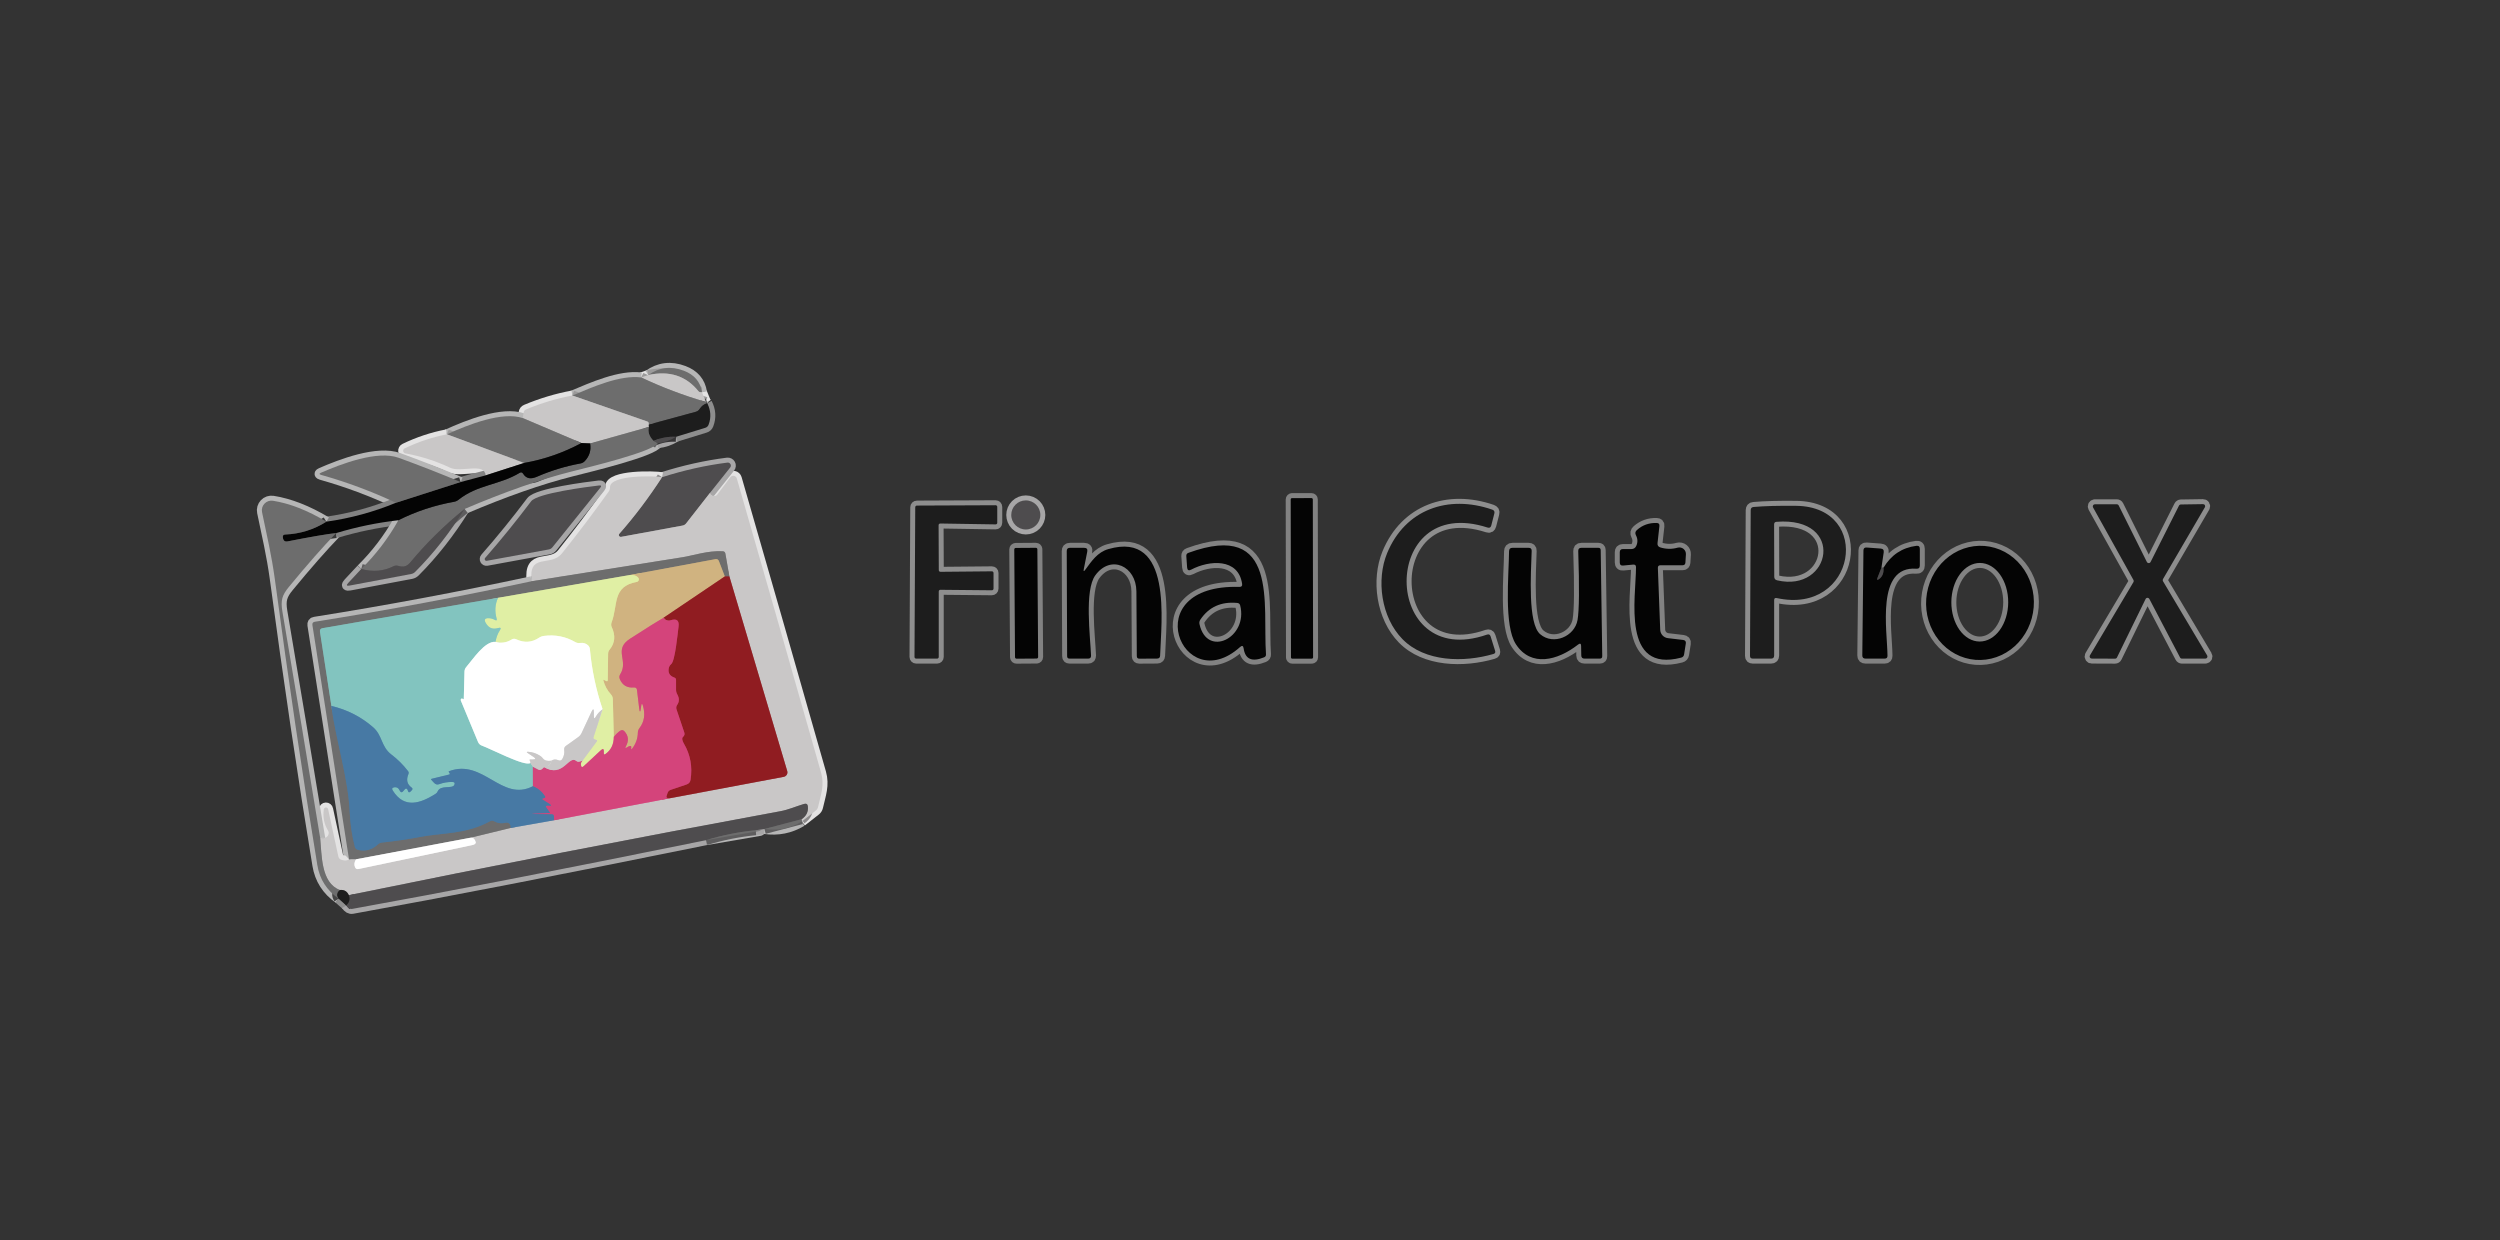 <svg width="502" height="249" viewBox="0 0 502 249" fill="none" xmlns="http://www.w3.org/2000/svg">
<rect x="0" y="0" width="502" height="249" fill="#333333" stroke="none"/>
<g clip-path="url(#clip0_4019_563)">
<path d="M130.19 75.301L128.75 75.791" stroke="#E4E3E3" stroke-width="2"/>
<path d="M128.75 75.79C124.52 75.24 118.91 77.75 114.94 79.42" stroke="#B6B6B6" stroke-width="2"/>
<path d="M114.94 79.42C111.8 80 108.7 80.93 105.64 82.21C105.347 82.33 105.18 82.55 105.14 82.87L105 83.96" stroke="#E4E3E3" stroke-width="2"/>
<path d="M105 83.96C100.86 82.55 94.01 85.27 89.75 87.21" stroke="#B6B6B6" stroke-width="2"/>
<path d="M89.75 87.211C86.81 87.778 83.98 88.718 81.26 90.031C81.157 90.078 81.073 90.156 81.019 90.255C80.965 90.354 80.944 90.468 80.96 90.58C80.975 90.693 81.026 90.798 81.106 90.881C81.185 90.964 81.288 91.02 81.4 91.041C84.533 91.614 87.52 92.571 90.36 93.911C92.6 94.971 97.31 92.791 97.5 95.461" stroke="#E4E3E3" stroke-width="2"/>
<path d="M97.5 95.461L92.5 96.791" stroke="#828282" stroke-width="2"/>
<path d="M92.5 96.791C88.413 95.084 84.27 93.464 80.07 91.931C75.79 90.361 68.48 93.171 64.46 94.921C64.06 95.094 64.07 95.241 64.49 95.361C69.69 96.828 74.693 98.694 79.5 100.961" stroke="#B6B6B6" stroke-width="2"/>
<path d="M79.5 100.961C75 102.814 70.347 104.078 65.54 104.751" stroke="#828282" stroke-width="2"/>
<path d="M65.54 104.751C61.753 102.484 58.177 101.084 54.81 100.551C54.502 100.502 54.186 100.529 53.89 100.629C53.594 100.73 53.327 100.9 53.112 101.126C52.896 101.353 52.739 101.628 52.653 101.928C52.568 102.228 52.556 102.545 52.62 102.851C53.56 107.361 54.54 111.561 55.16 116.111C57.94 136.824 60.797 156.038 63.73 173.751C64.19 176.538 65.613 178.774 68 180.461" stroke="#B6B6B6" stroke-width="2"/>
<path d="M68 180.461L69.5 181.791" stroke="#8E8E8E" stroke-width="2"/>
<path d="M69.5 181.791C69.873 182.344 70.29 182.581 70.75 182.501C88.95 179.228 112.617 174.631 141.75 168.711" stroke="#A7A6A7" stroke-width="2"/>
<path d="M141.75 168.711L152.62 166.841C152.88 166.794 152.877 166.764 152.61 166.751L151.75 166.711" stroke="#B6B6B6" stroke-width="2"/>
<path d="M151.75 166.711L153.5 166.461" stroke="#A7A6A7" stroke-width="2"/>
<path d="M153.5 166.461C156.207 166.854 158.707 166.354 161 164.961" stroke="#B6B6B6" stroke-width="2"/>
<path d="M161 164.96L163.79 162.78C164.037 162.587 164.197 162.337 164.27 162.03C164.81 159.61 165.6 157.68 164.88 155.17C159.28 135.49 153.637 115.79 147.95 96.07C147.912 95.938 147.837 95.82 147.736 95.728C147.634 95.636 147.509 95.574 147.374 95.549C147.239 95.525 147.1 95.538 146.972 95.587C146.844 95.637 146.733 95.721 146.65 95.83L144.04 99.3C143.84 99.56 143.58 99.647 143.26 99.56C142.993 99.487 142.753 99.3 142.54 99" stroke="#E4E3E3" stroke-width="2"/>
<path d="M142.54 99.002L146.62 93.882C146.697 93.787 146.744 93.672 146.754 93.55C146.765 93.429 146.739 93.307 146.68 93.201C146.621 93.094 146.531 93.008 146.422 92.953C146.314 92.897 146.191 92.876 146.07 92.892C141.737 93.438 137.36 94.415 132.94 95.822" stroke="#A7A6A7" stroke-width="2"/>
<path d="M132.94 95.82C131.47 95.54 122.46 95.32 122.49 97.83C122.497 98.163 122.403 98.463 122.21 98.73C119.197 102.95 116.073 107.08 112.84 111.12C110.58 113.95 106.06 110.86 106.75 116.71" stroke="#E4E3E3" stroke-width="2"/>
<path d="M106.75 116.711C92.317 119.818 77.803 122.531 63.21 124.851C62.837 124.911 62.677 125.131 62.73 125.511L70.08 172.541" stroke="#B6B6B6" stroke-width="2"/>
<path d="M70.08 172.541C69.76 172.835 69.263 172.875 68.59 172.661C68.23 172.555 68.01 172.318 67.93 171.951L65.89 162.501C65.871 162.397 65.815 162.304 65.733 162.238C65.651 162.172 65.548 162.137 65.442 162.141C65.337 162.145 65.236 162.186 65.159 162.258C65.081 162.329 65.032 162.426 65.02 162.531C64.8 164.071 65.08 165.481 65.86 166.761C66.047 167.075 66.057 167.395 65.89 167.721C65.617 168.235 65.083 168.411 64.29 168.251" stroke="#E4E3E3" stroke-width="2"/>
<path d="M64.29 168.251C61.803 153.104 59.277 137.961 56.71 122.821C56.32 120.521 56.65 119.491 58.05 117.801C61.69 113.381 64.84 109.794 67.5 107.041" stroke="#B6B6B6" stroke-width="2"/>
<path d="M67.5 107.041C71.587 105.808 75.753 104.948 80 104.461" stroke="#828282" stroke-width="2"/>
<path d="M80 104.461C77.987 108.061 75.5 111.324 72.54 114.251" stroke="#B6B6B6" stroke-width="2"/>
<path d="M72.54 114.251L69.93 117.051C69.49 117.525 69.587 117.701 70.22 117.581L82.6 115.251C82.893 115.191 83.147 115.055 83.36 114.841C87.02 111.175 90.33 106.961 93.29 102.201" stroke="#A7A6A7" stroke-width="2"/>
<path d="M93.29 102.2C101.377 98.76 108.513 96.26 114.7 94.7C118.71 93.69 131.02 90.72 132.04 89" stroke="#B6B6B6" stroke-width="2"/>
<path d="M132.04 89.001C133.38 88.868 134.617 88.438 135.75 87.711" stroke="#A7A6A7" stroke-width="2"/>
<path d="M135.75 87.711L141.6 85.911C141.94 85.811 142.17 85.594 142.29 85.261C142.837 83.814 142.74 82.381 142 80.961" stroke="#8E8E8E" stroke-width="2"/>
<path d="M142 80.961L141.75 80.711" stroke="#B6B6B6" stroke-width="2"/>
<path d="M141.75 80.71L140.96 78.75" stroke="#E4E3E3" stroke-width="2"/>
<path d="M140.96 78.751C140.64 76.677 139.423 75.241 137.31 74.441C134.717 73.454 132.343 73.741 130.19 75.301" stroke="#B6B6B6" stroke-width="2"/>
<path d="M140.96 78.751H140.65C140.49 78.751 140.357 78.687 140.25 78.561C137.763 75.467 134.41 74.381 130.19 75.301M141.75 80.711C137.283 79.417 132.95 77.777 128.75 75.791" stroke="#9B9A9A" stroke-width="2"/>
<path d="M142 80.961C141.353 81.161 140.853 81.541 140.5 82.101C140.307 82.401 140.04 82.598 139.7 82.691L130.29 85.251" stroke="#454545" stroke-width="2"/>
<path d="M130.29 85.25C130.27 85.157 130.257 85.067 130.25 84.98C130.237 84.813 130.153 84.703 130 84.65L114.94 79.42" stroke="#9B9A9A" stroke-width="2"/>
<path d="M130.29 85.25C130.263 85.337 130.267 85.493 130.3 85.72" stroke="#737272" stroke-width="2"/>
<path d="M130.3 85.721L118.5 89.041" stroke="#9B9A9A" stroke-width="2"/>
<path d="M118.5 89.041L116.75 88.961" stroke="#676666" stroke-width="2"/>
<path d="M116.75 88.961L105 83.961" stroke="#9B9A9A" stroke-width="2"/>
<path d="M135.75 87.711C134.21 87.624 132.71 87.901 131.25 88.541" stroke="#363536" stroke-width="2"/>
<path d="M131.25 88.541C130.363 87.661 130.047 86.721 130.3 85.721" stroke="#454545" stroke-width="2"/>
<path d="M116.75 88.961C113.137 90.908 109.303 92.241 105.25 92.961" stroke="#393939" stroke-width="2"/>
<path d="M105.25 92.961L89.75 87.211" stroke="#9B9A9A" stroke-width="2"/>
<path d="M131.25 88.541L132.04 89.001M93.29 102.201C89.277 105.441 85.643 109.018 82.39 112.931C81.68 113.781 80.96 113.941 79.95 113.621C79.63 113.528 79.32 113.554 79.02 113.701C77.027 114.708 74.867 114.891 72.54 114.251" stroke="#5E5D5E" stroke-width="2"/>
<path d="M80 104.461C83.513 102.694 87.237 101.461 91.17 100.761C91.503 100.701 91.803 100.564 92.07 100.351C95.9 97.291 100.28 97.411 104.34 94.951C104.627 94.778 104.86 94.834 105.04 95.121C105.72 96.201 106.66 96.221 107.83 95.721C110.65 94.494 113.56 93.608 116.56 93.061C116.887 93.001 117.163 92.854 117.39 92.621C118.363 91.614 118.733 90.421 118.5 89.041M67.5 107.041C65.827 107.208 62.577 107.764 57.75 108.711C57.177 108.824 56.857 108.544 56.79 107.871C56.757 107.524 56.917 107.344 57.27 107.331C60.27 107.204 63.027 106.344 65.54 104.751M79.5 100.961L92.5 96.791" stroke="#393939" stroke-width="2"/>
<path d="M105.25 92.961L97.5 95.461" stroke="#676666" stroke-width="2"/>
<path d="M68.25 178.711C67.61 179.138 67.527 179.721 68 180.461" stroke="#454545" stroke-width="2"/>
<path d="M161 164.96L160.96 164.5" stroke="#9B9A9A" stroke-width="2"/>
<path d="M160.96 164.501C161.907 163.867 162.327 163.014 162.22 161.941C162.173 161.467 161.92 161.297 161.46 161.431C159.79 161.931 158.31 162.601 156.71 162.891C127.763 168.224 98.873 173.844 70.04 179.751" stroke="#8C8A8B" stroke-width="2"/>
<path d="M70.04 179.75C69.7 178.977 69.103 178.63 68.25 178.71" stroke="#737272" stroke-width="2"/>
<path d="M68.25 178.71C64.4 177.28 64.63 171.61 64.29 168.25M70.08 172.54H71.5" stroke="#9B9A9A" stroke-width="2"/>
<path d="M71.5 172.54C71.133 173.107 71.067 173.643 71.3 174.15C71.433 174.45 71.66 174.567 71.98 174.5L94.84 169.69C95.573 169.537 95.73 169.15 95.31 168.53C95.117 168.243 94.847 168.137 94.5 168.21" stroke="#E4E3E3" stroke-width="2"/>
<path d="M94.5 168.21L102.54 166.25" stroke="#9B9A9A" stroke-width="2"/>
<path d="M102.54 166.251L111.25 164.711" stroke="#88A0B6" stroke-width="2"/>
<path d="M111.25 164.711L134.5 160.291" stroke="#CF86A1" stroke-width="2"/>
<path d="M134.5 160.29L157.37 155.99C157.495 155.966 157.615 155.915 157.72 155.843C157.825 155.77 157.914 155.677 157.98 155.569C158.047 155.461 158.091 155.34 158.108 155.214C158.125 155.089 158.115 154.961 158.08 154.84L146.46 115.75" stroke="#AD7274" stroke-width="2"/>
<path d="M146.46 115.75L145.66 111.18C145.607 110.867 145.423 110.704 145.11 110.69C142.15 110.53 139.06 111.58 137.06 111.89C126.953 113.484 116.85 115.09 106.75 116.71" stroke="#9B9A9A" stroke-width="2"/>
<path d="M160.96 164.5L153.5 166.46M151.75 166.71C148.35 167.043 145.017 167.71 141.75 168.71" stroke="#5E5D5E" stroke-width="2"/>
<path d="M69.5 181.79C70.14 181.243 70.32 180.563 70.04 179.75" stroke="#363536" stroke-width="2"/>
<path d="M146.46 115.75H145.54" stroke="#7F4547" stroke-width="2"/>
<path d="M145.54 115.75L144.35 112.66C144.223 112.347 143.993 112.22 143.66 112.28L126.5 115.46" stroke="#9F9077" stroke-width="2"/>
<path d="M126.5 115.461L100 120.041" stroke="#A7AE89" stroke-width="2"/>
<path d="M100 120.041L64.75 126.141C64.357 126.214 64.19 126.448 64.25 126.841L66.54 141.751" stroke="#789996" stroke-width="2"/>
<path d="M66.54 141.75C67.46 148.83 69.92 156.09 70.23 163.17C70.33 165.45 70.667 167.73 71.24 170.01C71.327 170.357 71.55 170.573 71.91 170.66C73.403 171 74.717 170.64 75.85 169.58C76.103 169.347 76.4 169.213 76.74 169.18C79.313 168.907 81.867 168.53 84.4 168.05C88.75 167.22 93.67 167.53 98.38 164.91C98.673 164.75 98.967 164.753 99.26 164.92C99.947 165.32 100.717 165.413 101.57 165.2C101.937 165.113 102.22 165.23 102.42 165.55C102.54 165.743 102.58 165.977 102.54 166.25" stroke="#5A7389" stroke-width="2"/>
<path d="M94.5 168.211L71.5 172.541" stroke="#B6B6B6" stroke-width="2"/>
<path d="M111.25 164.711L111.24 164.001C111.24 163.668 111.07 163.501 110.73 163.501H110.03C105.71 163.454 105.7 163.371 110 163.251H110.38C110.447 163.251 110.46 163.224 110.42 163.171L109.73 162.201C109.53 161.928 109.6 161.778 109.94 161.751C110.04 161.744 110.143 161.751 110.25 161.771C110.81 161.858 110.793 161.714 110.2 161.341L108.96 160.561C108.807 160.461 108.817 160.384 108.99 160.331L109.31 160.231C109.497 160.164 109.537 160.048 109.43 159.881C108.83 158.954 108.023 158.284 107.01 157.871" stroke="#8E5F90" stroke-width="2"/>
<path d="M107 153.961L108.06 154.521C108.353 154.675 108.623 154.635 108.87 154.401L109.25 154.041C113.13 156.311 114.17 151.521 115.73 152.801C115.923 152.961 116.137 153.005 116.37 152.931L116.96 152.751" stroke="#CF86A1" stroke-width="2"/>
<path d="M142.54 99L137.79 105.08C137.597 105.334 137.343 105.487 137.03 105.54L124.73 107.8C124.651 107.818 124.568 107.809 124.494 107.777C124.42 107.744 124.358 107.688 124.318 107.618C124.278 107.547 124.261 107.466 124.271 107.386C124.28 107.305 124.315 107.23 124.37 107.17C127.39 103.75 130.247 99.967 132.94 95.82" stroke="#8C8A8B" stroke-width="2"/>
<path d="M134.5 160.291L134.12 160.251C133.853 160.224 133.763 160.084 133.85 159.831L134.05 159.221C134.157 158.914 134.363 158.708 134.67 158.601L137.87 157.521C138.323 157.368 138.587 157.058 138.66 156.591C139.073 153.978 138.637 151.568 137.35 149.361C137.237 149.174 137.147 148.981 137.08 148.781C136.94 148.394 136.967 148.121 137.16 147.961C137.44 147.721 137.52 147.424 137.4 147.071L135.85 142.461C135.737 142.128 135.783 141.814 135.99 141.521C136.423 140.894 136.427 140.201 136 139.441C135.833 139.148 135.75 138.834 135.75 138.501V136.541C135.75 136.294 135.633 136.131 135.4 136.051C134.46 135.724 134.093 135.084 134.3 134.131C134.373 133.818 134.533 133.558 134.78 133.351C135.56 132.711 136.08 127.151 136.25 125.851C136.417 124.598 135.897 124.161 134.69 124.541C134.097 124.728 133.617 124.561 133.25 124.041" stroke="#B2304E" stroke-width="2"/>
<path d="M99.5 128.881C97.33 128.711 94.97 132.391 93.63 133.931C93.403 134.191 93.283 134.494 93.27 134.841L93.13 140.271C93.123 140.417 93.063 140.444 92.95 140.351C92.823 140.257 92.727 140.234 92.66 140.281C92.513 140.387 92.473 140.524 92.54 140.691L95.98 148.971C96.133 149.344 96.4 149.597 96.78 149.731C98.51 150.341 105.43 154.001 106.5 153.211" stroke="#C1E2DF" stroke-width="2"/>
<path d="M106.5 153.211L107 153.961" stroke="#A6C6C3" stroke-width="2"/>
<path d="M107 153.961L107.01 157.871" stroke="#AB849D" stroke-width="2"/>
<path d="M107.01 157.87C100.72 161.13 97.02 152.24 90.14 154.87C90.087 154.89 90.073 154.923 90.1 154.97L90.28 155.28C90.36 155.413 90.323 155.497 90.17 155.53L86.69 156.38C86.537 156.413 86.513 156.49 86.62 156.61L87.19 157.22C87.477 157.527 87.813 157.607 88.2 157.46C89.047 157.147 89.933 157 90.86 157.02C91.273 157.033 91.397 157.227 91.23 157.6C90.84 158.48 88.49 157.55 87.9 158.88C87.8 159.107 87.647 159.287 87.44 159.42C84.4 161.32 81.19 162.44 78.87 158.74C78.643 158.373 78.743 158.157 79.17 158.09C79.663 158.017 80.017 158.217 80.23 158.69C80.457 159.183 80.73 159.21 81.05 158.77C81.45 158.197 81.737 158.207 81.91 158.8C82.003 159.147 82.18 159.193 82.44 158.94L82.68 158.69C82.887 158.49 82.873 158.303 82.64 158.13C81.74 157.483 81.53 156.587 82.01 155.44C82.103 155.22 82.077 155.017 81.93 154.83C80.963 153.577 79.85 152.47 78.59 151.51C76.49 149.91 76.83 147.7 74.93 146.04C72.517 143.933 69.72 142.503 66.54 141.75" stroke="#659FB2" stroke-width="2"/>
<path d="M145.54 115.75L133.25 124.04" stroke="#B06851" stroke-width="2"/>
<path d="M133.25 124.041C132.123 124.681 129.877 126.088 126.51 128.261C123.09 130.471 126.29 132.611 124.55 135.381C124.35 135.694 124.32 136.021 124.46 136.361C124.98 137.601 125.923 138.161 127.29 138.041C127.657 138.014 127.863 138.184 127.91 138.551L128.33 142.091C128.45 143.118 128.577 143.118 128.71 142.091L128.76 141.741C128.833 141.208 128.947 141.198 129.1 141.711C129.607 143.444 129.377 144.941 128.41 146.201C128.197 146.474 128.087 146.784 128.08 147.131C128.06 148.304 127.673 149.374 126.92 150.341C126.8 150.501 126.74 150.481 126.74 150.281L126.76 150.001C126.78 149.761 126.583 149.731 126.17 149.911C126.11 149.938 126.027 149.988 125.92 150.061C125.56 150.301 125.483 150.231 125.69 149.851C126.303 148.738 126.2 147.734 125.38 146.841C125.14 146.581 124.87 146.541 124.57 146.721C124.043 147.041 123.603 147.454 123.25 147.961" stroke="#D27C7E" stroke-width="2"/>
<path d="M123.25 147.96L123.06 140.38C123.047 140.014 122.917 139.697 122.67 139.43C121.937 138.63 121.433 137.697 121.16 136.63C121.127 136.497 121.17 136.464 121.29 136.53L121.7 136.74C121.92 136.86 122.033 136.794 122.04 136.54L122.11 131.28C122.11 130.967 122.213 130.687 122.42 130.44C123.493 129.127 123.633 127.62 122.84 125.92C122.7 125.62 122.687 125.317 122.8 125.01C124.15 121.47 122.88 117.76 127.86 116.85C127.949 116.834 128.032 116.795 128.101 116.737C128.171 116.679 128.223 116.604 128.255 116.519C128.286 116.434 128.295 116.342 128.28 116.253C128.265 116.164 128.227 116.08 128.17 116.01C127.823 115.584 127.267 115.4 126.5 115.46" stroke="#D8D192" stroke-width="2"/>
<path d="M123.25 147.961C123.25 149.474 122.69 150.624 121.57 151.411C121.35 151.564 121.243 151.508 121.25 151.241V150.941C121.27 150.354 121.067 150.261 120.64 150.661L117.24 153.821C116.9 154.141 116.703 154.068 116.65 153.601C116.61 153.268 116.713 152.984 116.96 152.751" stroke="#DA9A90" stroke-width="2"/>
<path d="M116.96 152.75L119.84 148.87C119.947 148.723 119.913 148.627 119.74 148.58C119.633 148.547 119.527 148.51 119.42 148.47C119.187 148.383 119.11 148.227 119.19 148L121 142.42" stroke="#D5DBB6" stroke-width="2"/>
<path d="M121 142.42C119.673 138.487 118.823 134.46 118.45 130.34C118.423 130.04 118.3 129.787 118.08 129.58C117.647 129.18 117.113 129.023 116.48 129.11C116.127 129.163 115.797 129.1 115.49 128.92C113.577 127.813 111.49 127.403 109.23 127.69C108.87 127.737 108.54 127.86 108.24 128.06C106.793 129.027 105.257 129.127 103.63 128.36C103.33 128.22 103.04 128.237 102.76 128.41C101.707 129.057 100.62 129.213 99.5 128.88" stroke="#F0F7D2" stroke-width="2"/>
<path d="M99.5 128.881C99.653 127.994 99.933 127.241 100.34 126.621C100.68 126.108 100.557 125.941 99.97 126.121C98.91 126.441 98.093 126.088 97.52 125.061C97.173 124.434 97.36 124.124 98.08 124.131C98.513 124.131 98.94 124.248 99.36 124.481C99.7 124.668 99.82 124.574 99.72 124.201C99.313 122.748 99.407 121.361 100 120.041" stroke="#B1DAB2" stroke-width="2"/>
<path d="M109.25 154.04C110.143 153.947 110.63 153.517 110.71 152.75" stroke="#C9C7C7" stroke-width="2"/>
<path d="M121 142.42C120.387 142.873 119.943 143.353 119.67 143.86C119.39 144.367 119.25 144.33 119.25 143.75V143.05C119.25 142.283 119.087 142.25 118.76 142.95L116.8 147.16C116.647 147.5 116.42 147.78 116.12 148L113.64 149.77C113.36 149.977 113.243 150.25 113.29 150.59C113.377 151.223 113.25 151.827 112.91 152.4C112.717 152.72 112.45 152.803 112.11 152.65C111.603 152.423 111.137 152.457 110.71 152.75C109.917 152.87 109.357 152.72 109.03 152.3C108.863 152.08 108.66 151.893 108.42 151.74C107.707 151.28 106.927 151.02 106.08 150.96C105.707 150.933 105.677 151.023 105.99 151.23L107.1 151.97C107.633 152.323 107.583 152.5 106.95 152.5H106.5C106.333 152.5 106.293 152.57 106.38 152.71C106.473 152.857 106.513 153.023 106.5 153.21" stroke="#E4E3E3" stroke-width="2"/>
<path d="M97.74 112.611L110.19 110.331C110.49 110.278 110.733 110.134 110.92 109.901L120.54 97.931C120.82 97.584 120.737 97.434 120.29 97.481C117.91 97.761 107.87 99.041 106.65 100.661C103.677 104.608 100.6 108.398 97.42 112.031C97.371 112.085 97.34 112.153 97.332 112.226C97.323 112.298 97.337 112.371 97.373 112.435C97.408 112.499 97.462 112.551 97.528 112.582C97.594 112.614 97.668 112.624 97.74 112.611Z" stroke="#A7A6A7" stroke-width="2"/>
<path d="M263.612 100.276C263.612 100.207 263.585 100.141 263.536 100.092C263.487 100.043 263.421 100.016 263.352 100.016L259.432 100.023C259.363 100.023 259.297 100.05 259.248 100.099C259.199 100.148 259.172 100.214 259.172 100.283L259.228 132.003C259.228 132.072 259.255 132.138 259.304 132.186C259.353 132.235 259.419 132.263 259.488 132.263L263.408 132.257C263.477 132.257 263.543 132.229 263.592 132.18C263.641 132.132 263.668 132.066 263.668 131.997L263.612 100.276Z" stroke="#828282" stroke-width="2"/>
<path d="M208.9 103.4C208.9 102.626 208.592 101.883 208.045 101.336C207.497 100.788 206.754 100.48 205.98 100.48C205.206 100.48 204.463 100.788 203.915 101.336C203.368 101.883 203.06 102.626 203.06 103.4C203.06 104.175 203.368 104.918 203.915 105.465C204.463 106.013 205.206 106.32 205.98 106.32C206.754 106.32 207.497 106.013 208.045 105.465C208.592 104.918 208.9 104.175 208.9 103.4Z" stroke="#A7A6A7" stroke-width="2"/>
<path d="M188.5 118.76C188.5 118.672 188.535 118.588 188.597 118.526C188.659 118.464 188.742 118.43 188.83 118.43L199.17 118.53C199.258 118.53 199.341 118.495 199.403 118.433C199.465 118.371 199.5 118.287 199.5 118.2V115.05C199.5 114.962 199.465 114.878 199.403 114.816C199.341 114.754 199.258 114.72 199.17 114.72L188.84 114.82C188.752 114.82 188.669 114.785 188.607 114.723C188.545 114.661 188.51 114.577 188.51 114.49L188.47 105.45C188.47 105.406 188.479 105.362 188.496 105.321C188.513 105.28 188.538 105.244 188.57 105.213C188.602 105.182 188.639 105.158 188.681 105.142C188.722 105.126 188.766 105.118 188.81 105.12L199.91 105.3C199.954 105.301 199.998 105.293 200.039 105.278C200.081 105.262 200.118 105.237 200.15 105.207C200.182 105.176 200.207 105.139 200.224 105.098C200.241 105.058 200.25 105.014 200.25 104.97V101.78C200.25 101.692 200.215 101.608 200.153 101.546C200.091 101.484 200.008 101.45 199.92 101.45L184.11 101.52C184.022 101.52 183.939 101.554 183.877 101.616C183.815 101.678 183.78 101.762 183.78 101.85L183.63 131.92C183.63 131.963 183.639 132.006 183.655 132.046C183.672 132.086 183.696 132.122 183.727 132.153C183.757 132.184 183.794 132.208 183.834 132.225C183.874 132.241 183.917 132.25 183.96 132.25H188.17C188.213 132.25 188.256 132.241 188.296 132.225C188.336 132.208 188.373 132.184 188.403 132.153C188.434 132.122 188.458 132.086 188.475 132.046C188.491 132.006 188.5 131.963 188.5 131.92V118.76ZM278.54 111.06C276.32 116.43 277.33 123.96 281.62 128.34C286.11 132.93 293.9 133.07 299.88 131.32C300.207 131.226 300.32 131.016 300.22 130.69L299.32 127.8C299.2 127.426 298.957 127.303 298.59 127.43C277.28 134.85 276.82 98.85 298.69 105.93C299.09 106.063 299.343 105.923 299.45 105.51L300.06 103.12C300.167 102.726 300.027 102.463 299.64 102.33C290.75 99.26 282.16 102.31 278.54 111.06ZM431.84 112.84C431.805 112.909 431.751 112.967 431.685 113.008C431.619 113.049 431.543 113.071 431.465 113.071C431.387 113.071 431.311 113.049 431.245 113.008C431.179 112.967 431.125 112.909 431.09 112.84L425.43 101.49C425.394 101.42 425.34 101.361 425.273 101.32C425.206 101.28 425.128 101.259 425.05 101.26H420.64C420.568 101.261 420.498 101.281 420.436 101.318C420.374 101.355 420.322 101.406 420.286 101.469C420.25 101.531 420.23 101.601 420.229 101.673C420.228 101.745 420.246 101.816 420.28 101.88L428.4 116.46C428.437 116.524 428.456 116.596 428.456 116.67C428.456 116.743 428.437 116.816 428.4 116.88L419.65 131.61C419.613 131.673 419.594 131.745 419.594 131.819C419.594 131.892 419.613 131.964 419.649 132.028C419.685 132.092 419.738 132.145 419.801 132.182C419.865 132.219 419.937 132.239 420.01 132.24L424.71 132.26C424.79 132.26 424.868 132.237 424.935 132.195C425.002 132.152 425.056 132.092 425.09 132.02L430.84 120.27C430.874 120.202 430.926 120.144 430.99 120.104C431.054 120.063 431.128 120.04 431.204 120.038C431.28 120.036 431.355 120.055 431.421 120.092C431.487 120.129 431.542 120.184 431.58 120.25L437.75 132.02C437.785 132.088 437.838 132.146 437.903 132.186C437.968 132.227 438.043 132.249 438.12 132.25H442.84C442.913 132.249 442.985 132.229 443.049 132.192C443.112 132.155 443.165 132.102 443.201 132.038C443.237 131.974 443.256 131.902 443.256 131.829C443.256 131.755 443.237 131.683 443.2 131.62L434.33 116.71C434.292 116.647 434.27 116.575 434.269 116.501C434.267 116.427 434.285 116.354 434.32 116.29L442.74 101.86C442.777 101.795 442.797 101.722 442.796 101.648C442.796 101.574 442.776 101.501 442.738 101.437C442.701 101.373 442.647 101.32 442.582 101.284C442.517 101.247 442.444 101.229 442.37 101.23L437.9 101.3C437.825 101.302 437.752 101.325 437.689 101.366C437.625 101.406 437.574 101.463 437.54 101.53L431.84 112.84ZM356.77 120.09C372.69 123.59 376.17 101.77 360.69 101.57C357.157 101.53 354.303 101.606 352.13 101.8C351.743 101.833 351.547 102.043 351.54 102.43L351.4 131.7C351.4 132.066 351.583 132.25 351.95 132.25H355.62C356.04 132.25 356.25 132.043 356.25 131.63V120.51C356.25 120.156 356.423 120.016 356.77 120.09Z" stroke="#8E8E8E" stroke-width="2"/>
<path d="M333.44 113.501H337.86C338.213 113.501 338.403 113.324 338.43 112.971L338.53 111.311C338.542 111.103 338.505 110.894 338.421 110.703C338.336 110.512 338.208 110.344 338.045 110.213C337.883 110.082 337.691 109.992 337.487 109.95C337.283 109.908 337.071 109.915 336.87 109.971C335.717 110.298 334.557 110.281 333.39 109.921C332.97 109.788 332.783 109.501 332.83 109.061L333.21 105.631C333.257 105.231 333.077 105.024 332.67 105.011C331.137 104.964 329.813 105.434 328.7 106.421C328.353 106.728 328.287 107.084 328.5 107.491C328.867 108.191 328.887 108.901 328.56 109.621C328.367 110.041 328.04 110.251 327.58 110.251H325.88C325.46 110.251 325.25 110.461 325.25 110.881V112.931C325.25 113.398 325.48 113.608 325.94 113.561L327.93 113.371C328.317 113.331 328.51 113.504 328.51 113.891C328.5 120.061 325.58 135.201 337.58 132.051C337.92 131.964 338.117 131.744 338.17 131.391L338.51 129.221C338.577 128.794 338.393 128.554 337.96 128.501L334.92 128.141C334.503 128.093 334.117 127.897 333.833 127.589C333.548 127.281 333.384 126.88 333.37 126.461L332.9 114.061C332.88 113.688 333.06 113.501 333.44 113.501ZM217.63 114.251L218.32 110.781C218.427 110.261 218.217 110.001 217.69 110.001H214.85C214.41 110.001 214.193 110.218 214.2 110.651L214.28 131.761C214.28 132.088 214.44 132.251 214.76 132.251H218.5C218.9 132.251 219.093 132.048 219.08 131.641C218.93 127.811 217.73 118.551 219.94 115.521C223.05 111.261 228.15 113.681 228.19 118.751L228.27 131.751C228.277 132.091 228.447 132.261 228.78 132.261L232.35 132.241C232.737 132.234 232.937 132.038 232.95 131.651C233.14 125.101 235.58 106.471 222.54 110.261C220.38 110.891 219.21 112.651 217.94 114.381C217.633 114.801 217.53 114.758 217.63 114.251Z" stroke="#828282" stroke-width="2"/>
<path d="M248.89 117.851C227.95 117.221 237.38 140.361 249 129.931C249.4 129.571 249.64 129.658 249.72 130.191C250.033 132.378 251.403 132.978 253.83 131.991C254.103 131.878 254.23 131.675 254.21 131.381C253.52 121.431 256.9 104.361 238.64 111.011C238.333 111.118 238.19 111.335 238.21 111.661L238.37 113.921C238.41 114.501 238.687 114.655 239.2 114.381C242.79 112.481 248.67 112.001 249.42 117.261C249.473 117.661 249.297 117.858 248.89 117.851Z" stroke="#828282" stroke-width="2"/>
<path d="M378.21 114H377.79" stroke="#A7A6A7" stroke-width="2"/>
<path d="M377.79 114L378.25 110.92C378.317 110.44 378.107 110.184 377.62 110.15L374.8 109.94C374.393 109.914 374.187 110.107 374.18 110.52L373.95 131.6C373.943 132.034 374.16 132.25 374.6 132.25H378.44C378.827 132.25 379.017 132.057 379.01 131.67C378.97 126.67 376.66 113.58 384.8 114.2C385.267 114.234 385.5 114.017 385.5 113.55V110.2C385.5 109.747 385.273 109.547 384.82 109.6C381.933 109.974 379.73 111.44 378.21 114" stroke="#828282" stroke-width="2"/>
<path d="M377.79 114L377 116.03C376.84 116.457 376.943 116.54 377.31 116.28C377.99 115.8 378.29 115.04 378.21 114" stroke="#292829" stroke-width="2"/>
<path d="M396.68 132.495C398.097 132.607 399.523 132.421 400.877 131.95C402.231 131.478 403.486 130.729 404.571 129.746C405.657 128.763 406.55 127.565 407.202 126.221C407.853 124.876 408.249 123.411 408.367 121.909C408.485 120.408 408.323 118.899 407.89 117.469C407.458 116.039 406.762 114.715 405.844 113.575C404.926 112.434 403.803 111.498 402.54 110.82C401.276 110.143 399.897 109.737 398.48 109.625C397.063 109.514 395.637 109.699 394.283 110.171C392.93 110.642 391.674 111.391 390.589 112.374C389.504 113.357 388.61 114.555 387.958 115.9C387.307 117.245 386.911 118.71 386.793 120.211C386.675 121.713 386.837 123.222 387.27 124.652C387.703 126.082 388.398 127.405 389.316 128.546C390.234 129.686 391.357 130.622 392.62 131.3C393.884 131.978 395.263 132.384 396.68 132.495ZM208.304 110.294C208.304 110.255 208.296 110.216 208.28 110.18C208.265 110.143 208.243 110.11 208.215 110.083C208.187 110.055 208.154 110.033 208.117 110.018C208.081 110.003 208.041 109.996 208.002 109.996L203.962 110.024C203.883 110.025 203.807 110.057 203.751 110.114C203.695 110.17 203.665 110.247 203.665 110.326L203.815 131.966C203.815 132.006 203.823 132.045 203.839 132.081C203.854 132.118 203.877 132.15 203.905 132.178C203.933 132.206 203.966 132.228 204.003 132.242C204.039 132.257 204.079 132.265 204.118 132.264L208.158 132.236C208.197 132.236 208.236 132.228 208.273 132.213C208.309 132.197 208.342 132.175 208.37 132.147C208.397 132.119 208.419 132.086 208.434 132.049C208.449 132.013 208.456 131.974 208.456 131.934L208.304 110.294ZM317.49 129.72L317.52 131.61C317.527 132.037 317.743 132.25 318.17 132.25H321.25C321.577 132.25 321.737 132.084 321.73 131.75L321.42 110.46C321.413 110.154 321.26 110 320.96 110H317.54C317.107 110 316.897 110.217 316.91 110.65C317.15 117.964 317.103 122.58 316.77 124.5C316.2 127.78 311.94 129.64 309.27 127.35C306.76 125.2 307.41 115.25 307.56 110.63C307.58 110.21 307.377 110 306.95 110H303.7C303.253 110 303.027 110.227 303.02 110.68C302.97 115.49 301.96 125.63 304.39 129.36C307.42 134.01 312.74 132.66 316.88 129.43C317.28 129.124 317.483 129.22 317.49 129.72Z" stroke="#828282" stroke-width="2"/>
<path d="M356.85 116.531C367.77 119.091 370.68 103.681 356.72 104.781C356.4 104.808 356.24 104.981 356.24 105.301L356.27 115.811C356.27 116.204 356.463 116.444 356.85 116.531Z" stroke="#8E8E8E" stroke-width="2"/>
<path d="M240.86 125.341C242.39 132.181 250.66 128.041 249.03 121.571C248.95 121.264 248.75 121.098 248.43 121.071C245.203 120.771 242.74 121.884 241.04 124.411C240.847 124.691 240.787 125.001 240.86 125.341ZM397.499 128.821C399.013 128.829 400.469 128.005 401.548 126.531C402.626 125.057 403.238 123.053 403.249 120.961C403.26 118.869 402.669 116.859 401.606 115.373C400.543 113.888 399.095 113.049 397.581 113.041C396.067 113.034 394.61 113.857 393.532 115.331C392.454 116.805 391.842 118.809 391.831 120.901C391.82 122.993 392.411 125.003 393.474 126.489C394.537 127.974 395.985 128.813 397.499 128.821Z" stroke="#828282" stroke-width="2"/>
<path d="M140.96 78.751H140.65C140.49 78.751 140.357 78.687 140.25 78.561C137.763 75.467 134.41 74.381 130.19 75.301C132.343 73.741 134.717 73.454 137.31 74.441C139.423 75.241 140.64 76.677 140.96 78.751Z" fill="#6D6D6D"/>
<path d="M130.19 75.301C134.41 74.381 137.763 75.467 140.25 78.561C140.357 78.687 140.49 78.751 140.65 78.751H140.96L141.75 80.711C137.283 79.417 132.95 77.777 128.75 75.791L130.19 75.301Z" fill="#C9C7C7"/>
<path d="M128.75 75.79C132.95 77.777 137.283 79.417 141.75 80.71L142 80.96C141.353 81.16 140.853 81.54 140.5 82.1C140.307 82.4 140.04 82.597 139.7 82.69L130.29 85.25C130.27 85.157 130.257 85.067 130.25 84.98C130.237 84.814 130.153 84.704 130 84.65L114.94 79.42C118.91 77.75 124.52 75.24 128.75 75.79Z" fill="#6D6D6D"/>
<path d="M114.94 79.42L130 84.65C130.153 84.703 130.237 84.813 130.25 84.98C130.257 85.067 130.27 85.157 130.29 85.25C130.263 85.337 130.267 85.493 130.3 85.72L118.5 89.04L116.75 88.96L105 83.96L105.14 82.87C105.18 82.55 105.347 82.33 105.64 82.21C108.7 80.93 111.8 80 114.94 79.42Z" fill="#C9C7C7"/>
<path d="M142 80.961C142.74 82.381 142.837 83.814 142.29 85.261C142.17 85.594 141.94 85.811 141.6 85.911L135.75 87.711C134.21 87.624 132.71 87.901 131.25 88.541C130.363 87.661 130.047 86.721 130.3 85.721C130.267 85.494 130.263 85.338 130.29 85.251L139.7 82.691C140.04 82.598 140.307 82.401 140.5 82.101C140.853 81.541 141.353 81.161 142 80.961Z" fill="#1D1D1D"/>
<path d="M105 83.96L116.75 88.96C113.137 90.907 109.303 92.24 105.25 92.96L89.75 87.21C94.01 85.27 100.86 82.55 105 83.96Z" fill="#6D6D6D"/>
<path d="M130.3 85.721C130.047 86.721 130.363 87.661 131.25 88.541L132.04 89.001C131.02 90.721 118.71 93.691 114.7 94.701C108.513 96.261 101.377 98.761 93.29 102.201C89.277 105.441 85.643 109.017 82.39 112.931C81.68 113.781 80.96 113.941 79.95 113.621C79.63 113.527 79.32 113.554 79.02 113.701C77.027 114.707 74.867 114.891 72.54 114.251C75.5 111.324 77.987 108.061 80 104.461C83.513 102.694 87.237 101.461 91.17 100.761C91.503 100.701 91.803 100.564 92.07 100.351C95.9 97.291 100.28 97.411 104.34 94.951C104.627 94.777 104.86 94.834 105.04 95.121C105.72 96.201 106.66 96.221 107.83 95.721C110.65 94.494 113.56 93.607 116.56 93.061C116.887 93.001 117.163 92.854 117.39 92.621C118.363 91.614 118.733 90.421 118.5 89.041L130.3 85.721Z" fill="#6D6D6D"/>
<path d="M89.75 87.211L105.25 92.961L97.5 95.461C97.31 92.791 92.6 94.971 90.36 93.911C87.52 92.571 84.533 91.614 81.4 91.041C81.288 91.02 81.185 90.964 81.106 90.881C81.026 90.798 80.975 90.693 80.96 90.58C80.944 90.468 80.965 90.354 81.019 90.255C81.073 90.156 81.157 90.078 81.26 90.031C83.98 88.718 86.81 87.778 89.75 87.211Z" fill="#C9C7C7"/>
<path d="M135.75 87.711C134.617 88.438 133.38 88.868 132.04 89.001L131.25 88.541C132.71 87.901 134.21 87.624 135.75 87.711Z" fill="#4E4C4E"/>
<path d="M116.75 88.961L118.5 89.041C118.733 90.421 118.363 91.614 117.39 92.621C117.163 92.854 116.887 93.001 116.56 93.061C113.56 93.608 110.65 94.494 107.83 95.721C106.66 96.221 105.72 96.201 105.04 95.121C104.86 94.834 104.627 94.778 104.34 94.951C100.28 97.411 95.9 97.291 92.07 100.351C91.803 100.564 91.503 100.701 91.17 100.761C87.237 101.461 83.513 102.694 80 104.461C75.753 104.948 71.587 105.808 67.5 107.041C65.827 107.208 62.577 107.764 57.75 108.711C57.177 108.824 56.857 108.544 56.79 107.871C56.757 107.524 56.917 107.344 57.27 107.331C60.27 107.204 63.027 106.344 65.54 104.751C70.347 104.078 75 102.814 79.5 100.961L92.5 96.791L97.5 95.461L105.25 92.961C109.303 92.241 113.137 90.908 116.75 88.961Z" fill="#040404"/>
<path d="M92.5 96.791L79.5 100.961C74.693 98.694 69.69 96.828 64.49 95.361C64.07 95.241 64.06 95.094 64.46 94.921C68.48 93.171 75.79 90.361 80.07 91.931C84.27 93.464 88.413 95.084 92.5 96.791Z" fill="#6D6D6D"/>
<path d="M142.54 99L137.79 105.08C137.597 105.333 137.343 105.486 137.03 105.54L124.73 107.8C124.651 107.817 124.568 107.809 124.494 107.776C124.42 107.743 124.358 107.687 124.318 107.617C124.278 107.547 124.261 107.465 124.271 107.385C124.28 107.304 124.315 107.229 124.37 107.17C127.39 103.75 130.247 99.966 132.94 95.82C137.36 94.413 141.737 93.436 146.07 92.89C146.191 92.874 146.314 92.895 146.422 92.951C146.531 93.006 146.621 93.092 146.68 93.198C146.739 93.305 146.765 93.427 146.754 93.548C146.744 93.67 146.697 93.785 146.62 93.88L142.54 99Z" fill="#4E4C4E"/>
<path d="M132.94 95.82C130.247 99.967 127.39 103.75 124.37 107.17C124.315 107.229 124.28 107.305 124.271 107.385C124.261 107.466 124.278 107.547 124.318 107.617C124.358 107.688 124.42 107.743 124.494 107.776C124.568 107.809 124.651 107.817 124.73 107.8L137.03 105.54C137.343 105.487 137.597 105.333 137.79 105.08L142.54 99C142.753 99.3 142.993 99.487 143.26 99.56C143.58 99.647 143.84 99.56 144.04 99.3L146.65 95.83C146.733 95.721 146.844 95.637 146.972 95.587C147.1 95.538 147.239 95.525 147.374 95.549C147.509 95.574 147.634 95.636 147.736 95.728C147.837 95.82 147.912 95.938 147.95 96.07C153.637 115.79 159.28 135.49 164.88 155.17C165.6 157.68 164.81 159.61 164.27 162.03C164.197 162.337 164.037 162.587 163.79 162.78L161 164.96L160.96 164.5C161.907 163.867 162.327 163.013 162.22 161.94C162.173 161.467 161.92 161.297 161.46 161.43C159.79 161.93 158.31 162.6 156.71 162.89C127.763 168.223 98.873 173.843 70.04 179.75C69.7 178.977 69.103 178.63 68.25 178.71C64.4 177.28 64.63 171.61 64.29 168.25C65.083 168.41 65.617 168.233 65.89 167.72C66.057 167.393 66.047 167.073 65.86 166.76C65.08 165.48 64.8 164.07 65.02 162.53C65.032 162.425 65.081 162.328 65.159 162.256C65.236 162.185 65.337 162.143 65.442 162.14C65.548 162.136 65.651 162.17 65.733 162.236C65.815 162.303 65.871 162.396 65.89 162.5L67.93 171.95C68.01 172.317 68.23 172.553 68.59 172.66C69.263 172.873 69.76 172.833 70.08 172.54H71.5C71.133 173.107 71.067 173.643 71.3 174.15C71.433 174.45 71.66 174.567 71.98 174.5L94.84 169.69C95.573 169.537 95.73 169.15 95.31 168.53C95.117 168.243 94.847 168.137 94.5 168.21L102.54 166.25L111.25 164.71L134.5 160.29L157.37 155.99C157.496 155.965 157.615 155.915 157.72 155.843C157.825 155.77 157.914 155.677 157.98 155.569C158.047 155.461 158.091 155.34 158.108 155.214C158.125 155.089 158.115 154.961 158.08 154.84L146.46 115.75L145.66 111.18C145.607 110.867 145.423 110.703 145.11 110.69C142.15 110.53 139.06 111.58 137.06 111.89C126.953 113.483 116.85 115.09 106.75 116.71C106.06 110.86 110.58 113.95 112.84 111.12C116.073 107.08 119.197 102.95 122.21 98.73C122.403 98.463 122.497 98.163 122.49 97.83C122.46 95.32 131.47 95.54 132.94 95.82Z" fill="#C9C7C7"/>
<path d="M97.74 112.611C97.668 112.624 97.594 112.614 97.528 112.582C97.462 112.551 97.408 112.499 97.373 112.435C97.337 112.371 97.323 112.298 97.332 112.226C97.34 112.153 97.371 112.085 97.42 112.031C100.6 108.398 103.677 104.608 106.65 100.661C107.87 99.041 117.91 97.761 120.29 97.481C120.737 97.434 120.82 97.584 120.54 97.931L110.92 109.901C110.733 110.134 110.49 110.278 110.19 110.331L97.74 112.611Z" fill="#4E4C4E"/>
<path d="M263.352 100.016L259.432 100.023C259.288 100.023 259.172 100.14 259.172 100.283L259.228 132.003C259.228 132.147 259.345 132.263 259.488 132.263L263.408 132.256C263.552 132.256 263.668 132.139 263.668 131.996L263.612 100.276C263.612 100.132 263.495 100.016 263.352 100.016Z" fill="#040404"/>
<path d="M65.54 104.751C63.027 106.344 60.27 107.204 57.27 107.331C56.917 107.344 56.757 107.524 56.79 107.871C56.857 108.544 57.177 108.824 57.75 108.711C62.577 107.764 65.827 107.208 67.5 107.041C64.84 109.794 61.69 113.381 58.05 117.801C56.65 119.491 56.32 120.521 56.71 122.821C59.277 137.961 61.803 153.104 64.29 168.251C64.63 171.611 64.4 177.281 68.25 178.711C67.61 179.138 67.527 179.721 68 180.461C65.613 178.774 64.19 176.538 63.73 173.751C60.797 156.038 57.94 136.824 55.16 116.111C54.54 111.561 53.56 107.361 52.62 102.851C52.556 102.545 52.568 102.228 52.653 101.928C52.739 101.628 52.896 101.353 53.112 101.126C53.327 100.9 53.594 100.73 53.89 100.629C54.186 100.529 54.502 100.502 54.81 100.551C58.177 101.084 61.753 102.484 65.54 104.751Z" fill="#6D6D6D"/>
<path d="M205.98 106.32C207.593 106.32 208.9 105.013 208.9 103.4C208.9 101.788 207.593 100.48 205.98 100.48C204.367 100.48 203.06 101.788 203.06 103.4C203.06 105.013 204.367 106.32 205.98 106.32Z" fill="#4E4C4E"/>
<path d="M188.5 118.76V131.92C188.5 131.963 188.491 132.006 188.475 132.046C188.458 132.086 188.434 132.122 188.403 132.153C188.373 132.184 188.336 132.208 188.296 132.225C188.256 132.241 188.213 132.25 188.17 132.25H183.96C183.917 132.25 183.874 132.241 183.834 132.225C183.794 132.208 183.757 132.184 183.727 132.153C183.696 132.122 183.672 132.086 183.655 132.046C183.639 132.006 183.63 131.963 183.63 131.92L183.78 101.85C183.78 101.762 183.815 101.678 183.877 101.616C183.939 101.554 184.022 101.52 184.11 101.52L199.92 101.45C200.008 101.45 200.091 101.484 200.153 101.546C200.215 101.608 200.25 101.692 200.25 101.78V104.97C200.25 105.014 200.241 105.058 200.224 105.098C200.207 105.139 200.182 105.176 200.15 105.207C200.118 105.237 200.081 105.262 200.039 105.278C199.998 105.293 199.954 105.301 199.91 105.3L188.81 105.12C188.766 105.118 188.722 105.126 188.681 105.142C188.639 105.158 188.602 105.182 188.57 105.213C188.538 105.244 188.513 105.28 188.496 105.321C188.479 105.362 188.47 105.406 188.47 105.45L188.51 114.49C188.51 114.577 188.545 114.661 188.607 114.723C188.669 114.785 188.752 114.82 188.84 114.82L199.17 114.72C199.258 114.72 199.341 114.754 199.403 114.816C199.465 114.878 199.5 114.962 199.5 115.05V118.2C199.5 118.287 199.465 118.371 199.403 118.433C199.341 118.495 199.258 118.53 199.17 118.53L188.83 118.43C188.742 118.43 188.659 118.464 188.597 118.526C188.535 118.588 188.5 118.672 188.5 118.76ZM278.54 111.06C282.16 102.31 290.75 99.26 299.64 102.33C300.027 102.463 300.167 102.726 300.06 103.12L299.45 105.51C299.343 105.923 299.09 106.063 298.69 105.93C276.82 98.85 277.28 134.85 298.59 127.43C298.957 127.303 299.2 127.426 299.32 127.8L300.22 130.69C300.32 131.016 300.207 131.226 299.88 131.32C293.9 133.07 286.11 132.93 281.62 128.34C277.33 123.96 276.32 116.43 278.54 111.06ZM431.84 112.84L437.54 101.53C437.574 101.463 437.625 101.406 437.689 101.366C437.752 101.325 437.825 101.302 437.9 101.3L442.37 101.23C442.444 101.229 442.517 101.247 442.582 101.284C442.647 101.32 442.701 101.373 442.738 101.437C442.776 101.501 442.796 101.574 442.796 101.648C442.797 101.722 442.777 101.795 442.74 101.86L434.32 116.29C434.285 116.354 434.267 116.427 434.269 116.501C434.27 116.575 434.292 116.647 434.33 116.71L443.2 131.62C443.237 131.683 443.256 131.755 443.256 131.829C443.256 131.902 443.237 131.974 443.201 132.038C443.165 132.102 443.112 132.155 443.049 132.192C442.985 132.229 442.913 132.249 442.84 132.25H438.12C438.043 132.249 437.968 132.227 437.903 132.186C437.838 132.146 437.785 132.088 437.75 132.02L431.58 120.25C431.542 120.184 431.487 120.129 431.421 120.092C431.355 120.055 431.28 120.036 431.204 120.038C431.128 120.04 431.054 120.063 430.99 120.104C430.926 120.144 430.874 120.202 430.84 120.27L425.09 132.02C425.056 132.092 425.002 132.152 424.935 132.195C424.868 132.237 424.79 132.26 424.71 132.26L420.01 132.24C419.937 132.239 419.865 132.219 419.801 132.182C419.738 132.145 419.685 132.092 419.649 132.028C419.613 131.964 419.594 131.892 419.594 131.819C419.594 131.745 419.613 131.673 419.65 131.61L428.4 116.88C428.437 116.816 428.456 116.743 428.456 116.67C428.456 116.596 428.437 116.524 428.4 116.46L420.28 101.88C420.246 101.816 420.228 101.745 420.229 101.673C420.23 101.601 420.25 101.531 420.286 101.469C420.322 101.406 420.374 101.355 420.436 101.318C420.498 101.281 420.568 101.261 420.64 101.26H425.05C425.128 101.259 425.206 101.28 425.273 101.32C425.34 101.361 425.394 101.42 425.43 101.49L431.09 112.84C431.125 112.909 431.179 112.967 431.245 113.008C431.311 113.049 431.387 113.071 431.465 113.071C431.543 113.071 431.619 113.049 431.685 113.008C431.751 112.967 431.805 112.909 431.84 112.84ZM356.25 120.51V131.63C356.25 132.043 356.04 132.25 355.62 132.25H351.95C351.583 132.25 351.4 132.066 351.4 131.7L351.54 102.43C351.547 102.043 351.743 101.833 352.13 101.8C354.303 101.606 357.157 101.53 360.69 101.57C376.17 101.77 372.69 123.59 356.77 120.09C356.423 120.016 356.25 120.156 356.25 120.51ZM356.85 116.53C367.77 119.09 370.68 103.68 356.72 104.78C356.4 104.806 356.24 104.98 356.24 105.3L356.27 115.81C356.27 116.203 356.463 116.443 356.85 116.53Z" fill="#1D1D1D"/>
<path d="M93.29 102.199C90.33 106.959 87.02 111.173 83.36 114.839C83.147 115.053 82.893 115.189 82.6 115.249L70.22 117.579C69.587 117.699 69.49 117.523 69.93 117.049L72.54 114.249C74.867 114.889 77.027 114.706 79.02 113.699C79.32 113.553 79.63 113.526 79.95 113.619C80.96 113.939 81.68 113.779 82.39 112.929C85.643 109.016 89.277 105.439 93.29 102.199Z" fill="#4E4C4E"/>
<path d="M332.9 114.061L333.37 126.461C333.384 126.88 333.548 127.281 333.833 127.589C334.117 127.897 334.503 128.093 334.92 128.141L337.96 128.501C338.393 128.554 338.577 128.794 338.51 129.221L338.17 131.391C338.117 131.744 337.92 131.964 337.58 132.051C325.58 135.201 328.5 120.061 328.51 113.891C328.51 113.504 328.317 113.331 327.93 113.371L325.94 113.561C325.48 113.608 325.25 113.398 325.25 112.931V110.881C325.25 110.461 325.46 110.251 325.88 110.251H327.58C328.04 110.251 328.367 110.041 328.56 109.621C328.887 108.901 328.867 108.191 328.5 107.491C328.287 107.084 328.353 106.728 328.7 106.421C329.813 105.434 331.137 104.964 332.67 105.011C333.077 105.024 333.257 105.231 333.21 105.631L332.83 109.061C332.783 109.501 332.97 109.788 333.39 109.921C334.557 110.281 335.717 110.298 336.87 109.971C337.071 109.915 337.283 109.908 337.487 109.95C337.691 109.992 337.883 110.082 338.045 110.213C338.208 110.344 338.336 110.512 338.421 110.703C338.505 110.894 338.542 111.103 338.53 111.311L338.43 112.971C338.403 113.324 338.213 113.501 337.86 113.501H333.44C333.06 113.501 332.88 113.688 332.9 114.061ZM217.94 114.381C219.21 112.651 220.38 110.891 222.54 110.261C235.58 106.471 233.14 125.101 232.95 131.651C232.937 132.038 232.737 132.234 232.35 132.241L228.78 132.261C228.447 132.261 228.277 132.091 228.27 131.751L228.19 118.751C228.15 113.681 223.05 111.261 219.94 115.521C217.73 118.551 218.93 127.811 219.08 131.641C219.093 132.048 218.9 132.251 218.5 132.251H214.76C214.44 132.251 214.28 132.088 214.28 131.761L214.2 110.651C214.193 110.218 214.41 110.001 214.85 110.001H217.69C218.217 110.001 218.427 110.261 218.32 110.781L217.63 114.251C217.53 114.758 217.633 114.801 217.94 114.381Z" fill="#040404"/>
<path d="M249.42 117.259C248.67 111.999 242.79 112.479 239.2 114.379C238.687 114.653 238.41 114.499 238.37 113.919L238.21 111.659C238.19 111.333 238.333 111.116 238.64 111.009C256.9 104.359 253.52 121.429 254.21 131.379C254.23 131.673 254.103 131.876 253.83 131.989C251.403 132.976 250.033 132.376 249.72 130.189C249.64 129.656 249.4 129.569 249 129.929C237.38 140.359 227.95 117.219 248.89 117.849C249.297 117.856 249.473 117.659 249.42 117.259ZM240.86 125.339C242.39 132.179 250.66 128.039 249.03 121.569C248.95 121.263 248.75 121.096 248.43 121.069C245.203 120.769 242.74 121.883 241.04 124.409C240.847 124.689 240.787 124.999 240.86 125.339ZM377.79 113.999L377 116.029C376.84 116.456 376.943 116.539 377.31 116.279C377.99 115.799 378.29 115.039 378.21 113.999C379.73 111.439 381.933 109.973 384.82 109.599C385.273 109.546 385.5 109.746 385.5 110.199V113.549C385.5 114.016 385.267 114.233 384.8 114.199C376.66 113.579 378.97 126.669 379.01 131.669C379.017 132.056 378.827 132.249 378.44 132.249H374.6C374.16 132.249 373.943 132.033 373.95 131.599L374.18 110.519C374.187 110.106 374.393 109.913 374.8 109.939L377.62 110.149C378.107 110.183 378.317 110.439 378.25 110.919L377.79 113.999Z" fill="#040404"/>
<path d="M396.68 132.495C395.263 132.384 393.884 131.978 392.62 131.3C391.357 130.622 390.234 129.686 389.316 128.546C388.398 127.405 387.702 126.082 387.27 124.652C386.837 123.222 386.675 121.713 386.793 120.211C386.911 118.71 387.307 117.245 387.958 115.9C388.61 114.555 389.503 113.357 390.589 112.374C391.674 111.391 392.929 110.642 394.283 110.171C395.637 109.699 397.063 109.514 398.48 109.625C399.897 109.737 401.276 110.143 402.54 110.82C403.803 111.498 404.926 112.434 405.844 113.575C406.762 114.715 407.458 116.039 407.89 117.469C408.323 118.899 408.485 120.408 408.367 121.909C408.249 123.411 407.853 124.876 407.202 126.221C406.55 127.565 405.657 128.763 404.571 129.746C403.486 130.729 402.231 131.478 400.877 131.95C399.523 132.421 398.097 132.607 396.68 132.495ZM397.499 128.82C399.013 128.828 400.47 128.004 401.548 126.53C402.626 125.056 403.238 123.052 403.249 120.96C403.26 118.868 402.669 116.858 401.606 115.373C400.543 113.887 399.095 113.048 397.581 113.04C396.067 113.033 394.61 113.857 393.532 115.331C392.454 116.805 391.842 118.808 391.831 120.9C391.82 122.993 392.411 125.003 393.474 126.488C394.537 127.973 395.985 128.812 397.499 128.82Z" fill="#040404"/>
<path d="M208.002 109.997L203.962 110.025C203.797 110.026 203.663 110.162 203.665 110.327L203.816 131.967C203.817 132.132 203.952 132.266 204.118 132.265L208.158 132.237C208.323 132.235 208.457 132.1 208.456 131.934L208.304 110.295C208.303 110.129 208.168 109.996 208.002 109.997Z" fill="#040404"/>
<path d="M316.88 129.43C312.74 132.66 307.42 134.01 304.39 129.36C301.96 125.63 302.97 115.49 303.02 110.68C303.027 110.227 303.253 110 303.7 110H306.95C307.377 110 307.58 110.21 307.56 110.63C307.41 115.25 306.76 125.2 309.27 127.35C311.94 129.64 316.2 127.78 316.77 124.5C317.103 122.58 317.15 117.963 316.91 110.65C316.897 110.217 317.107 110 317.54 110H320.96C321.26 110 321.413 110.153 321.42 110.46L321.73 131.75C321.737 132.083 321.577 132.25 321.25 132.25H318.17C317.743 132.25 317.527 132.037 317.52 131.61L317.49 129.72C317.483 129.22 317.28 129.123 316.88 129.43Z" fill="#040404"/>
<path d="M146.46 115.75H145.54L144.35 112.66C144.223 112.347 143.993 112.22 143.66 112.28L126.5 115.46L100 120.04L64.75 126.14C64.357 126.214 64.19 126.447 64.25 126.84L66.54 141.75C67.46 148.83 69.92 156.09 70.23 163.17C70.33 165.45 70.667 167.73 71.24 170.01C71.327 170.357 71.55 170.574 71.91 170.66C73.403 171 74.717 170.64 75.85 169.58C76.103 169.347 76.4 169.214 76.74 169.18C79.313 168.907 81.867 168.53 84.4 168.05C88.75 167.22 93.67 167.53 98.38 164.91C98.673 164.75 98.967 164.754 99.26 164.92C99.947 165.32 100.717 165.414 101.57 165.2C101.937 165.114 102.22 165.23 102.42 165.55C102.54 165.744 102.58 165.977 102.54 166.25L94.5 168.21L71.5 172.54H70.08L62.73 125.51C62.677 125.13 62.837 124.91 63.21 124.85C77.803 122.53 92.317 119.817 106.75 116.71C116.85 115.09 126.953 113.484 137.06 111.89C139.06 111.58 142.15 110.53 145.11 110.69C145.423 110.704 145.607 110.867 145.66 111.18L146.46 115.75Z" fill="#6D6D6D"/>
<path d="M145.54 115.75L133.25 124.04C132.123 124.68 129.877 126.087 126.51 128.26C123.09 130.47 126.29 132.61 124.55 135.38C124.35 135.693 124.32 136.02 124.46 136.36C124.98 137.6 125.923 138.16 127.29 138.04C127.657 138.013 127.863 138.183 127.91 138.55L128.33 142.09C128.45 143.117 128.577 143.117 128.71 142.09L128.76 141.74C128.833 141.207 128.947 141.197 129.1 141.71C129.607 143.443 129.377 144.94 128.41 146.2C128.197 146.473 128.087 146.783 128.08 147.13C128.06 148.303 127.673 149.373 126.92 150.34C126.8 150.5 126.74 150.48 126.74 150.28L126.76 150C126.78 149.76 126.583 149.73 126.17 149.91C126.11 149.937 126.027 149.987 125.92 150.06C125.56 150.3 125.483 150.23 125.69 149.85C126.303 148.737 126.2 147.733 125.38 146.84C125.14 146.58 124.87 146.54 124.57 146.72C124.043 147.04 123.603 147.453 123.25 147.96L123.06 140.38C123.047 140.013 122.917 139.697 122.67 139.43C121.937 138.63 121.433 137.697 121.16 136.63C121.127 136.497 121.17 136.463 121.29 136.53L121.7 136.74C121.92 136.86 122.033 136.793 122.04 136.54L122.11 131.28C122.11 130.967 122.213 130.687 122.42 130.44C123.493 129.127 123.633 127.62 122.84 125.92C122.7 125.62 122.687 125.317 122.8 125.01C124.15 121.47 122.88 117.76 127.86 116.85C127.949 116.834 128.032 116.795 128.101 116.737C128.171 116.679 128.223 116.603 128.255 116.519C128.286 116.434 128.295 116.342 128.28 116.253C128.265 116.164 128.227 116.08 128.17 116.01C127.823 115.583 127.267 115.4 126.5 115.46L143.66 112.28C143.993 112.22 144.223 112.347 144.35 112.66L145.54 115.75Z" fill="#D0B380"/>
<path d="M377.79 114H378.21C378.29 115.04 377.99 115.8 377.31 116.28C376.943 116.54 376.84 116.457 377 116.03L377.79 114Z" fill="#4E4C4E"/>
<path d="M126.5 115.46C127.267 115.4 127.823 115.584 128.17 116.01C128.227 116.08 128.265 116.164 128.28 116.253C128.295 116.342 128.286 116.434 128.255 116.519C128.223 116.604 128.17 116.679 128.101 116.737C128.032 116.795 127.949 116.834 127.86 116.85C122.88 117.76 124.15 121.47 122.8 125.01C122.687 125.317 122.7 125.62 122.84 125.92C123.633 127.62 123.493 129.127 122.42 130.44C122.213 130.687 122.11 130.967 122.11 131.28L122.04 136.54C122.033 136.794 121.92 136.86 121.7 136.74L121.29 136.53C121.17 136.464 121.127 136.497 121.16 136.63C121.433 137.697 121.937 138.63 122.67 139.43C122.917 139.697 123.047 140.014 123.06 140.38L123.25 147.96C123.25 149.474 122.69 150.624 121.57 151.41C121.35 151.564 121.243 151.507 121.25 151.24V150.94C121.27 150.354 121.067 150.26 120.64 150.66L117.24 153.82C116.9 154.14 116.703 154.067 116.65 153.6C116.61 153.267 116.713 152.984 116.96 152.75L119.84 148.87C119.947 148.724 119.913 148.627 119.74 148.58C119.633 148.547 119.527 148.51 119.42 148.47C119.187 148.384 119.11 148.227 119.19 148L121 142.42C119.673 138.487 118.823 134.46 118.45 130.34C118.423 130.04 118.3 129.787 118.08 129.58C117.647 129.18 117.113 129.024 116.48 129.11C116.127 129.164 115.797 129.1 115.49 128.92C113.577 127.814 111.49 127.404 109.23 127.69C108.87 127.737 108.54 127.86 108.24 128.06C106.793 129.027 105.257 129.127 103.63 128.36C103.33 128.22 103.04 128.237 102.76 128.41C101.707 129.057 100.62 129.214 99.5 128.88C99.653 127.994 99.933 127.24 100.34 126.62C100.68 126.107 100.557 125.94 99.97 126.12C98.91 126.44 98.093 126.087 97.52 125.06C97.173 124.434 97.36 124.124 98.08 124.13C98.513 124.13 98.94 124.247 99.36 124.48C99.7 124.667 99.82 124.574 99.72 124.2C99.313 122.747 99.407 121.36 100 120.04L126.5 115.46Z" fill="#E0EFA4"/>
<path d="M145.54 115.75H146.46L158.08 154.84C158.115 154.961 158.125 155.089 158.108 155.214C158.091 155.34 158.047 155.461 157.98 155.569C157.914 155.677 157.825 155.77 157.72 155.843C157.615 155.915 157.495 155.966 157.37 155.99L134.5 160.29L134.12 160.25C133.853 160.223 133.763 160.083 133.85 159.83L134.05 159.22C134.157 158.913 134.363 158.707 134.67 158.6L137.87 157.52C138.323 157.367 138.587 157.057 138.66 156.59C139.073 153.977 138.637 151.567 137.35 149.36C137.237 149.173 137.147 148.98 137.08 148.78C136.94 148.393 136.967 148.12 137.16 147.96C137.44 147.72 137.52 147.423 137.4 147.07L135.85 142.46C135.737 142.127 135.783 141.813 135.99 141.52C136.423 140.893 136.427 140.2 136 139.44C135.833 139.147 135.75 138.833 135.75 138.5V136.54C135.75 136.293 135.633 136.13 135.4 136.05C134.46 135.723 134.093 135.083 134.3 134.13C134.373 133.817 134.533 133.557 134.78 133.35C135.56 132.71 136.08 127.15 136.25 125.85C136.417 124.597 135.897 124.16 134.69 124.54C134.097 124.727 133.617 124.56 133.25 124.04L145.54 115.75Z" fill="#901C21"/>
<path d="M100 120.039C99.407 121.359 99.313 122.746 99.72 124.199C99.82 124.572 99.7 124.666 99.36 124.479C98.94 124.246 98.513 124.129 98.08 124.129C97.36 124.122 97.173 124.432 97.52 125.059C98.093 126.086 98.91 126.439 99.97 126.119C100.557 125.939 100.68 126.106 100.34 126.619C99.933 127.239 99.653 127.992 99.5 128.879C97.33 128.709 94.97 132.389 93.63 133.929C93.403 134.189 93.283 134.492 93.27 134.839L93.13 140.269C93.123 140.416 93.063 140.442 92.95 140.349C92.823 140.256 92.727 140.232 92.66 140.279C92.513 140.386 92.473 140.522 92.54 140.689L95.98 148.969C96.133 149.342 96.4 149.596 96.78 149.729C98.51 150.339 105.43 153.999 106.5 153.209L107 153.959L107.01 157.869C100.72 161.129 97.02 152.239 90.14 154.869C90.087 154.889 90.073 154.922 90.1 154.969L90.28 155.279C90.36 155.412 90.323 155.496 90.17 155.529L86.69 156.379C86.537 156.412 86.513 156.489 86.62 156.609L87.19 157.219C87.477 157.526 87.813 157.606 88.2 157.459C89.047 157.146 89.933 156.999 90.86 157.019C91.273 157.032 91.397 157.226 91.23 157.599C90.84 158.479 88.49 157.549 87.9 158.879C87.8 159.106 87.647 159.286 87.44 159.419C84.4 161.319 81.19 162.439 78.87 158.739C78.643 158.372 78.743 158.156 79.17 158.089C79.663 158.016 80.017 158.216 80.23 158.689C80.457 159.182 80.73 159.209 81.05 158.769C81.45 158.196 81.737 158.206 81.91 158.799C82.003 159.146 82.18 159.192 82.44 158.939L82.68 158.689C82.887 158.489 82.873 158.302 82.64 158.129C81.74 157.482 81.53 156.586 82.01 155.439C82.103 155.219 82.077 155.016 81.93 154.829C80.963 153.576 79.85 152.469 78.59 151.509C76.49 149.909 76.83 147.699 74.93 146.039C72.517 143.932 69.72 142.502 66.54 141.749L64.25 126.839C64.19 126.446 64.357 126.212 64.75 126.139L100 120.039Z" fill="#82C4BF"/>
<path d="M133.25 124.039C133.617 124.559 134.097 124.726 134.69 124.539C135.897 124.159 136.417 124.596 136.25 125.849C136.08 127.149 135.56 132.709 134.78 133.349C134.533 133.556 134.373 133.816 134.3 134.129C134.093 135.082 134.46 135.722 135.4 136.049C135.633 136.129 135.75 136.292 135.75 136.539V138.499C135.75 138.832 135.833 139.146 136 139.439C136.427 140.199 136.423 140.892 135.99 141.519C135.783 141.812 135.737 142.126 135.85 142.459L137.4 147.069C137.52 147.422 137.44 147.719 137.16 147.959C136.967 148.119 136.94 148.392 137.08 148.779C137.147 148.979 137.237 149.172 137.35 149.359C138.637 151.566 139.073 153.976 138.66 156.589C138.587 157.056 138.323 157.366 137.87 157.519L134.67 158.599C134.363 158.706 134.157 158.912 134.05 159.219L133.85 159.829C133.763 160.082 133.853 160.222 134.12 160.249L134.5 160.289L111.25 164.709L111.24 163.999C111.24 163.666 111.07 163.499 110.73 163.499H110.03C105.71 163.452 105.7 163.369 110 163.249H110.38C110.447 163.249 110.46 163.222 110.42 163.169L109.73 162.199C109.53 161.926 109.6 161.776 109.94 161.749C110.04 161.742 110.143 161.749 110.25 161.769C110.81 161.856 110.793 161.712 110.2 161.339L108.96 160.559C108.807 160.459 108.817 160.382 108.99 160.329L109.31 160.229C109.497 160.162 109.537 160.046 109.43 159.879C108.83 158.952 108.023 158.282 107.01 157.869L107 153.959L108.06 154.519C108.353 154.672 108.623 154.632 108.87 154.399L109.25 154.039C113.13 156.309 114.17 151.519 115.73 152.799C115.923 152.959 116.137 153.002 116.37 152.929L116.96 152.749C116.713 152.982 116.61 153.266 116.65 153.599C116.703 154.066 116.9 154.139 117.24 153.819L120.64 150.659C121.067 150.259 121.27 150.352 121.25 150.939V151.239C121.243 151.506 121.35 151.562 121.57 151.409C122.69 150.622 123.25 149.472 123.25 147.959C123.603 147.452 124.043 147.039 124.57 146.719C124.87 146.539 125.14 146.579 125.38 146.839C126.2 147.732 126.303 148.736 125.69 149.849C125.483 150.229 125.56 150.299 125.92 150.059C126.027 149.986 126.11 149.936 126.17 149.909C126.583 149.729 126.78 149.759 126.76 149.999L126.74 150.279C126.74 150.479 126.8 150.499 126.92 150.339C127.673 149.372 128.06 148.302 128.08 147.129C128.087 146.782 128.197 146.472 128.41 146.199C129.377 144.939 129.607 143.442 129.1 141.709C128.947 141.196 128.833 141.206 128.76 141.739L128.71 142.089C128.577 143.116 128.45 143.116 128.33 142.089L127.91 138.549C127.863 138.182 127.657 138.012 127.29 138.039C125.923 138.159 124.98 137.599 124.46 136.359C124.32 136.019 124.35 135.692 124.55 135.379C126.29 132.609 123.09 130.469 126.51 128.259C129.877 126.086 132.123 124.679 133.25 124.039Z" fill="#D4447B"/>
<path d="M121 142.42C120.387 142.873 119.943 143.353 119.67 143.86C119.39 144.367 119.25 144.33 119.25 143.75V143.05C119.25 142.283 119.087 142.25 118.76 142.95L116.8 147.16C116.647 147.5 116.42 147.78 116.12 148L113.64 149.77C113.36 149.977 113.243 150.25 113.29 150.59C113.377 151.223 113.25 151.827 112.91 152.4C112.717 152.72 112.45 152.803 112.11 152.65C111.603 152.423 111.137 152.457 110.71 152.75C109.917 152.87 109.357 152.72 109.03 152.3C108.863 152.08 108.66 151.893 108.42 151.74C107.707 151.28 106.927 151.02 106.08 150.96C105.707 150.933 105.677 151.023 105.99 151.23L107.1 151.97C107.633 152.323 107.583 152.5 106.95 152.5H106.5C106.333 152.5 106.293 152.57 106.38 152.71C106.473 152.857 106.513 153.023 106.5 153.21C105.43 154 98.51 150.34 96.78 149.73C96.4 149.597 96.133 149.343 95.98 148.97L92.54 140.69C92.473 140.523 92.513 140.387 92.66 140.28C92.727 140.233 92.823 140.257 92.95 140.35C93.063 140.443 93.123 140.417 93.13 140.27L93.27 134.84C93.283 134.493 93.403 134.19 93.63 133.93C94.97 132.39 97.33 128.71 99.5 128.88C100.62 129.213 101.707 129.057 102.76 128.41C103.04 128.237 103.33 128.22 103.63 128.36C105.257 129.127 106.793 129.027 108.24 128.06C108.54 127.86 108.87 127.737 109.23 127.69C111.49 127.403 113.577 127.813 115.49 128.92C115.797 129.1 116.127 129.163 116.48 129.11C117.113 129.023 117.647 129.18 118.08 129.58C118.3 129.787 118.423 130.04 118.45 130.34C118.823 134.46 119.673 138.487 121 142.42Z" fill="white"/>
<path d="M66.54 141.75C69.72 142.503 72.517 143.933 74.93 146.04C76.83 147.7 76.49 149.91 78.59 151.51C79.85 152.47 80.963 153.577 81.93 154.83C82.077 155.017 82.103 155.22 82.01 155.44C81.53 156.587 81.74 157.483 82.64 158.13C82.873 158.303 82.887 158.49 82.68 158.69L82.44 158.94C82.18 159.193 82.003 159.147 81.91 158.8C81.737 158.207 81.45 158.197 81.05 158.77C80.73 159.21 80.457 159.183 80.23 158.69C80.017 158.217 79.663 158.017 79.17 158.09C78.743 158.157 78.643 158.373 78.87 158.74C81.19 162.44 84.4 161.32 87.44 159.42C87.647 159.287 87.8 159.107 87.9 158.88C88.49 157.55 90.84 158.48 91.23 157.6C91.397 157.227 91.273 157.033 90.86 157.02C89.933 157 89.047 157.147 88.2 157.46C87.813 157.607 87.477 157.527 87.19 157.22L86.62 156.61C86.513 156.49 86.537 156.413 86.69 156.38L90.17 155.53C90.323 155.497 90.36 155.413 90.28 155.28L90.1 154.97C90.073 154.923 90.087 154.89 90.14 154.87C97.02 152.24 100.72 161.13 107.01 157.87C108.023 158.283 108.83 158.953 109.43 159.88C109.537 160.047 109.497 160.163 109.31 160.23L108.99 160.33C108.817 160.383 108.807 160.46 108.96 160.56L110.2 161.34C110.793 161.713 110.81 161.857 110.25 161.77C110.143 161.75 110.04 161.743 109.94 161.75C109.6 161.777 109.53 161.927 109.73 162.2L110.42 163.17C110.46 163.223 110.447 163.25 110.38 163.25H110C105.7 163.37 105.71 163.453 110.03 163.5H110.73C111.07 163.5 111.24 163.667 111.24 164L111.25 164.71L102.54 166.25C102.58 165.977 102.54 165.743 102.42 165.55C102.22 165.23 101.937 165.113 101.57 165.2C100.717 165.413 99.947 165.32 99.26 164.92C98.967 164.753 98.673 164.75 98.38 164.91C93.67 167.53 88.75 167.22 84.4 168.05C81.867 168.53 79.313 168.907 76.74 169.18C76.4 169.213 76.103 169.347 75.85 169.58C74.717 170.64 73.403 171 71.91 170.66C71.55 170.573 71.327 170.357 71.24 170.01C70.667 167.73 70.33 165.45 70.23 163.17C69.92 156.09 67.46 148.83 66.54 141.75Z" fill="#4779A4"/>
<path d="M121 142.42L119.19 148C119.11 148.227 119.187 148.383 119.42 148.47C119.527 148.51 119.633 148.547 119.74 148.58C119.913 148.627 119.947 148.723 119.84 148.87L116.96 152.75L116.37 152.93C116.137 153.003 115.923 152.96 115.73 152.8C114.17 151.52 113.13 156.31 109.25 154.04C110.143 153.947 110.63 153.517 110.71 152.75C111.137 152.457 111.603 152.423 112.11 152.65C112.45 152.803 112.717 152.72 112.91 152.4C113.25 151.827 113.377 151.223 113.29 150.59C113.243 150.25 113.36 149.977 113.64 149.77L116.12 148C116.42 147.78 116.647 147.5 116.8 147.16L118.76 142.95C119.087 142.25 119.25 142.283 119.25 143.05V143.75C119.25 144.33 119.39 144.367 119.67 143.86C119.943 143.353 120.387 142.873 121 142.42Z" fill="#C9C7C7"/>
<path d="M110.71 152.75C110.63 153.516 110.143 153.946 109.25 154.04L108.87 154.4C108.623 154.633 108.353 154.673 108.06 154.52L107 153.96L106.5 153.21C106.513 153.023 106.473 152.856 106.38 152.71C106.293 152.57 106.333 152.5 106.5 152.5H106.95C107.583 152.5 107.633 152.323 107.1 151.97L105.99 151.23C105.677 151.023 105.707 150.933 106.08 150.96C106.927 151.02 107.707 151.28 108.42 151.74C108.66 151.893 108.863 152.08 109.03 152.3C109.357 152.72 109.917 152.87 110.71 152.75Z" fill="#C9C7C7"/>
<path d="M160.96 164.501L153.5 166.461L151.75 166.711C148.35 167.044 145.017 167.711 141.75 168.711C112.617 174.631 88.95 179.227 70.75 182.501C70.29 182.581 69.873 182.344 69.5 181.791C70.14 181.244 70.32 180.564 70.04 179.751C98.873 173.844 127.763 168.224 156.71 162.891C158.31 162.601 159.79 161.931 161.46 161.431C161.92 161.297 162.173 161.467 162.22 161.941C162.327 163.014 161.907 163.867 160.96 164.501Z" fill="#4E4C4E"/>
<path d="M160.96 164.5L161 164.96C158.707 166.353 156.207 166.853 153.5 166.46L160.96 164.5ZM151.75 166.71L152.61 166.75C152.877 166.763 152.88 166.793 152.62 166.84L141.75 168.71C145.017 167.71 148.35 167.043 151.75 166.71Z" fill="#6D6D6D"/>
<path d="M94.5 168.21C94.847 168.137 95.117 168.243 95.31 168.53C95.73 169.15 95.573 169.537 94.84 169.69L71.98 174.5C71.66 174.567 71.433 174.45 71.3 174.15C71.067 173.643 71.133 173.107 71.5 172.54L94.5 168.21Z" fill="white"/>
<path d="M68.25 178.71C69.103 178.63 69.7 178.977 70.04 179.75C70.32 180.564 70.14 181.244 69.5 181.79L68 180.46C67.527 179.72 67.61 179.137 68.25 178.71Z" fill="#1D1D1D"/>
</g>
<defs>
<clipPath id="clip0_4019_563">
<rect width="502" height="249" fill="white"/>
</clipPath>
</defs>
</svg>
